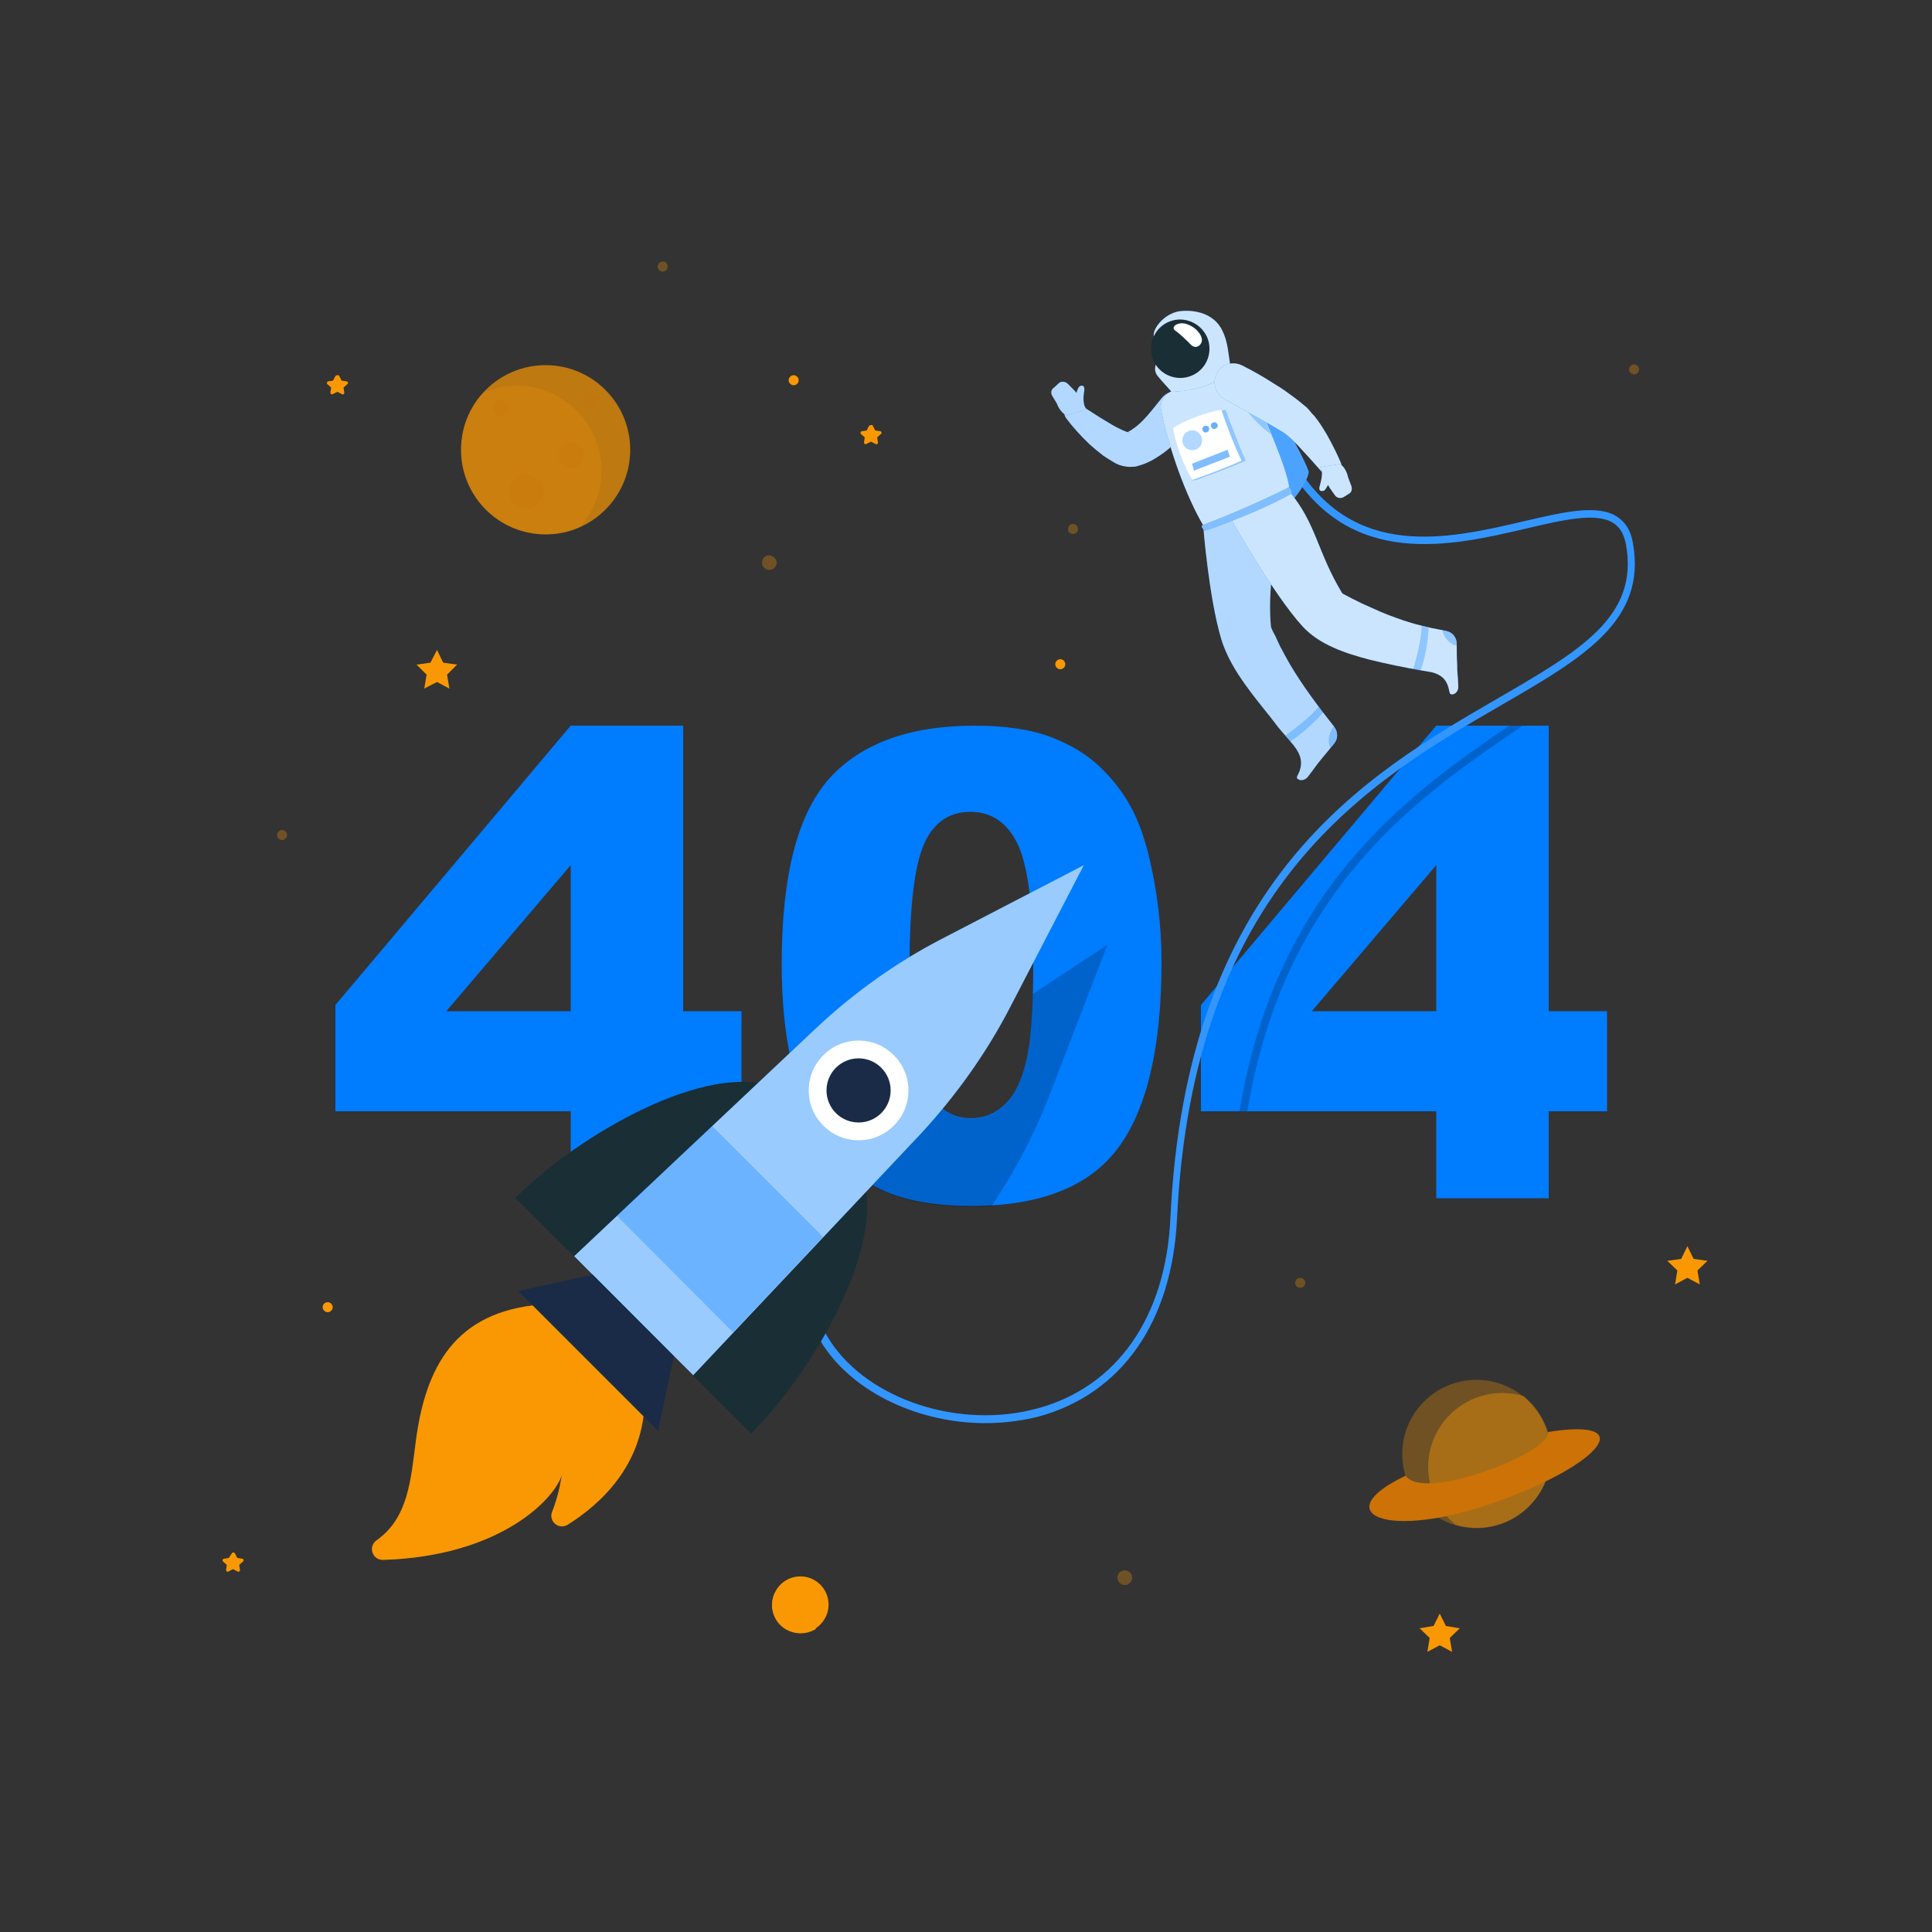 <?xml version="1.0" encoding="utf-8"?>
<!-- Generator: Adobe Illustrator 23.0.0, SVG Export Plug-In . SVG Version: 6.00 Build 0)  -->
<svg version="1.1" id="Livello_1" xmlns="http://www.w3.org/2000/svg" x="0px" y="0px"
     viewBox="0 0 500 500" style="enable-background:new 0 0 500 500;" xml:space="preserve">
<rect x="0" y="0" width="500" height="500" fill="#333333" stroke="none"/>
<style type="text/css">
	.st0{fill:#FA9803;}
	.st1{display:none;}
	.st2{display:inline;}
	.st3{fill:#007CFF;}
	.st4{opacity:0.9;fill:#FFFFFF;enable-background:new    ;}
	.st5{opacity:0.3;}
	.st6{opacity:0.2;fill:#FA9803;enable-background:new    ;}
	.st7{opacity:0.7;fill:#FA9803;enable-background:new    ;}
	.st8{opacity:0.2;fill:#CC7206;enable-background:new    ;}
	.st9{opacity:0.3;fill:#FA9803;enable-background:new    ;}
	.st10{opacity:0.4;fill:#FA9803;enable-background:new    ;}
	.st11{fill:#CC7206;}
	.st12{opacity:0.2;enable-background:new    ;}
	.st13{opacity:0.2;fill:#FFFFFF;enable-background:new    ;}
	.st14{opacity:0.3;fill:#FFFFFF;enable-background:new    ;}
	.st15{opacity:0.7;fill:#FFFFFF;enable-background:new    ;}
	.st16{opacity:0.3;fill:#007CFF;enable-background:new    ;}
	.st17{opacity:0.8;fill:#FFFFFF;enable-background:new    ;}
	.st18{fill:#1A2E35;}
	.st19{fill:#FFFFFF;}
	.st20{opacity:0.5;fill:#FFFFFF;enable-background:new    ;}
	.st21{opacity:0.6;fill:#007CFF;enable-background:new    ;}
	.st22{opacity:0.5;fill:#007CFF;enable-background:new    ;}
	.st23{opacity:0.6;fill:#FFFFFF;enable-background:new    ;}
	.st24{fill:#1A2B48;}
</style>
<g id="Background_Complete">
	<g>
		<g>
			<polygon class="st0" points="113.1,168.2 114.7,171.5 118.3,172 115.7,174.6 116.3,178.2 113.1,176.5 109.8,178.2 110.4,174.6 
				107.8,172 111.4,171.5 			"/>
			<polygon class="st0" points="436.7,322.5 438.3,325.8 441.9,326.3 439.3,328.8 439.9,332.4 436.7,330.7 433.5,332.4 434.1,328.8 
				431.5,326.3 435.1,325.8 			"/>
			<polygon class="st0" points="372.6,417.6 374.2,420.8 377.8,421.4 375.2,423.9 375.8,427.5 372.6,425.8 369.4,427.5 370,423.9 
				367.4,421.4 371,420.8 			"/>
			<path class="st0" d="M225.9,110.2l0.6,1.2l1.3,0.2c0.3,0,0.5,0.5,0.2,0.7l-1,0.9l0.2,1.3c0.1,0.3-0.3,0.6-0.6,0.4l-1.2-0.6
				l-1.2,0.6c-0.3,0.2-0.6-0.1-0.6-0.4l0.2-1.3l-1-0.9c-0.2-0.2-0.1-0.6,0.2-0.7l1.3-0.2l0.6-1.2
				C225.4,109.9,225.8,109.9,225.9,110.2z"/>
			<path class="st0" d="M60.8,402l0.6,1.2l1.3,0.2c0.3,0,0.5,0.5,0.2,0.7l-1,0.9l0.2,1.3c0.1,0.3-0.3,0.6-0.6,0.4l-1.2-0.6l-1.2,0.6
				c-0.3,0.2-0.6-0.1-0.6-0.4l0.2-1.3l-1-0.9c-0.2-0.2-0.1-0.6,0.2-0.7l1.3-0.2L60,402C60.2,401.7,60.6,401.7,60.8,402z"/>
			<path class="st0" d="M87.8,97.3l0.6,1.2l1.3,0.2c0.3,0,0.5,0.5,0.2,0.7l-1,0.9l0.2,1.3c0.1,0.3-0.3,0.6-0.6,0.4l-1.2-0.6
				l-1.2,0.6c-0.3,0.2-0.6-0.1-0.6-0.4l0.2-1.3l-1-0.9c-0.2-0.2-0.1-0.6,0.2-0.7l1.3-0.2l0.6-1.2C87.2,97,87.6,97,87.8,97.3z"/>
			<path class="st0" d="M86.1,338.3c0,0.7-0.6,1.3-1.3,1.3c-0.7,0-1.3-0.6-1.3-1.3c0-0.7,0.6-1.3,1.3-1.3S86.1,337.6,86.1,338.3z"/>
			<path class="st0" d="M275.7,171.9c0,0.7-0.6,1.3-1.3,1.3c-0.7,0-1.3-0.6-1.3-1.3s0.6-1.3,1.3-1.3
				C275.1,170.6,275.7,171.2,275.7,171.9z"/>
			<path class="st0" d="M206.7,98.4c0,0.7-0.6,1.3-1.3,1.3s-1.3-0.6-1.3-1.3c0-0.7,0.6-1.3,1.3-1.3
				C206.1,97.1,206.7,97.7,206.7,98.4z"/>
		</g>
		<g>
			
				<ellipse transform="matrix(0.973 -0.23 0.23 0.973 -89.914 58.714)" class="st0" cx="207.1" cy="415.4" rx="7.3" ry="7.3"/>
		</g>
		<path class="st0" d="M204.6,411.1c-1.6,0-3,0.5-4.2,1.4c-0.4,0.9-0.6,1.9-0.6,2.9c0,4.1,3.3,7.3,7.4,7.3c1.4,0,2.7-0.4,3.8-1l0,0
			c0.6-1,0.9-2.2,0.9-3.4C211.8,414.3,208.6,411.1,204.6,411.1z"/>
	</g>
</g>
<g id="Background_Simple" class="st1">
	<g class="st2">
		<path class="st3" d="M104.7,145.9c-15.3,40.8-2.1,95.9,21.6,139c61,111.9,209.4,48.6,206.9-2.2c3.5-48.5-40.1-62.9-54.9-90.1
			C195.4,39.2,117,111.5,104.7,145.9z"/>
		<path class="st4" d="M104.7,145.9c-15.3,40.8-2.1,95.9,21.6,139c61,111.9,209.4,48.6,206.9-2.2c3.5-48.5-40.1-62.9-54.9-90.1
			C195.4,39.2,117,111.5,104.7,145.9z"/>
	</g>
</g>
<g id="_x34_04">
	<g>
		<path class="st3" d="M147.7,287.6H86.8v-27.5l60.9-72.3h29.1v73.9h15.1v25.9h-15.1v22.5h-29.1L147.7,287.6L147.7,287.6z
			 M147.7,261.7v-37.8l-32.2,37.8H147.7z"/>
		<path class="st3" d="M202.3,249.5c0-22.9,4.1-38.8,12.3-48c8.2-9.1,20.8-13.7,37.6-13.7c8.1,0,14.7,1,19.9,3
			c5.2,2,9.4,4.6,12.7,7.8c3.3,3.2,5.9,6.6,7.8,10.1s3.4,7.6,4.6,12.3c2.2,9,3.4,18.3,3.4,28c0,21.8-3.7,37.8-11.1,47.9
			s-20.1,15.2-38.1,15.2c-10.1,0-18.3-1.6-24.5-4.8c-6.2-3.2-11.3-8-15.3-14.2c-2.9-4.4-5.2-10.5-6.8-18.2
			C203.1,267.3,202.3,258.8,202.3,249.5z M235.4,249.6c0,15.3,1.4,25.8,4.1,31.4c2.7,5.6,6.6,8.4,11.8,8.4c3.4,0,6.3-1.2,8.8-3.6
			s4.3-6.1,5.5-11.3c1.2-5.1,1.8-13.1,1.8-24c0-16-1.4-26.7-4.1-32.2s-6.8-8.2-12.2-8.2c-5.5,0-9.5,2.8-12,8.4
			C236.7,224.1,235.4,234.4,235.4,249.6z"/>
		<path class="st3" d="M371.7,287.6h-60.9v-27.5l60.9-72.3h29.1v73.9h15.1v25.9h-15.1v22.5h-29.1V287.6z M371.7,261.7v-37.8
			l-32.2,37.8H371.7z"/>
	</g>
</g>
<g id="Planets">
	<g>
		<g class="st5">
			<path class="st0" d="M201,145.6c0,1-0.8,1.9-1.9,1.9c-1,0-1.9-0.8-1.9-1.9c0-1,0.8-1.9,1.9-1.9C200.1,143.8,201,144.6,201,145.6z
				"/>
			<circle class="st0" cx="73" cy="216.1" r="1.3"/>
			<circle class="st0" cx="291.1" cy="408.3" r="1.9"/>
			<circle class="st0" cx="336.5" cy="332" r="1.3"/>
			<path class="st0" d="M424.2,95.6c0,0.7-0.6,1.3-1.3,1.3c-0.7,0-1.3-0.6-1.3-1.3c0-0.7,0.6-1.3,1.3-1.3
				C423.6,94.3,424.2,94.9,424.2,95.6z"/>
			<path class="st0" d="M172.8,69c0,0.7-0.6,1.3-1.3,1.3s-1.3-0.6-1.3-1.3s0.6-1.3,1.3-1.3C172.2,67.6,172.8,68.2,172.8,69z"/>
			<circle class="st0" cx="277.7" cy="136.9" r="1.3"/>
		</g>
		<g>
			<path class="st6" d="M133.7,99.8c-3.1,0-6,0.6-8.6,1.8c-3.6,3.9-5.7,9.1-5.7,14.8c0,12.1,9.8,21.9,21.9,21.9c3.1,0,6-0.6,8.7-1.8
				l0,0c3.5-3.9,5.7-9.1,5.7-14.7C155.6,109.6,145.8,99.8,133.7,99.8z"/>
			<g>
				<circle class="st7" cx="141.2" cy="116.4" r="21.9"/>
			</g>
			<path class="st8" d="M131.5,105.6c0,1.1-0.9,2-2,2s-2-0.9-2-2s0.9-2,2-2S131.5,104.5,131.5,105.6z"/>
			<path class="st8" d="M155.1,103.6c0,1.1-0.9,2-2,2s-2-0.9-2-2s0.9-2,2-2C154.2,101.6,155.1,102.5,155.1,103.6z"/>
			<path class="st8" d="M151.1,117.9c0,1.8-1.5,3.3-3.3,3.3s-3.3-1.5-3.3-3.3s1.5-3.3,3.3-3.3S151.1,116.1,151.1,117.9z"/>
			<path class="st8" d="M140.6,127.2c0,2.4-2,4.4-4.4,4.4s-4.4-2-4.4-4.4c0-2.4,2-4.4,4.4-4.4C138.7,122.9,140.6,124.8,140.6,127.2z
				"/>
		</g>
		<g>
			<g>
				<ellipse class="st9" cx="382.1" cy="376.3" rx="19.2" ry="19.2"/>
			</g>
			<path class="st10" d="M394.3,361.3c-1.7-0.5-3.6-0.8-5.5-0.8c-10.6,0-19.2,8.6-19.2,19.2c0,6,2.8,11.4,7.1,14.9
				c1.7,0.5,3.6,0.8,5.5,0.8c10.6,0,19.2-8.6,19.2-19.2C401.4,370.2,398.7,364.9,394.3,361.3z"/>
			<path class="st11" d="M363.8,381.9c-20.5,9.7-5.2,17.1,23.7,6.7c26.8-9.6,37-21.8,13.1-18C401.8,375.8,368.3,388.8,363.8,381.9z"
				/>
		</g>
	</g>
</g>
<g id="Astronaut">
	<g>
		<path class="st12" d="M394.1,187.8c-26.9,18.2-61.7,42.1-71.3,99.8h-2c9.3-57,42.9-81.6,69.8-99.8H394.1z"/>
		<g>
			<path class="st3" d="M255,368.3c-17,0-33.8-7.7-42-20.2c-5.1-7.7-10.9-24,6.6-45.6l1.6,1.3c-12.4,15.3-14.6,30.7-6.4,43.2
				c10,15.3,33.6,23,53.7,17.5c20.6-5.6,33.2-23.6,34.4-49.2c4.1-87.8,50.8-114.9,84.8-134.6c21.2-12.3,36.5-21.1,33.1-39.8
				c-0.5-2.6-1.5-4.4-3.2-5.5c-4.4-2.9-12.9-0.9-22.7,1.4c-19.3,4.5-45.7,10.7-61.5-16.1l1.7-1c15,25.5,39.6,19.8,59.3,15.2
				c10.3-2.4,19.2-4.5,24.2-1.1c2.1,1.4,3.5,3.6,4,6.8c3.6,20.1-13,29.7-34.1,41.9c-33.7,19.5-79.8,46.3-83.9,133
				c-1.3,26.6-14.3,45.2-35.8,51.1C264.4,367.7,259.7,368.3,255,368.3z"/>
			<path class="st13" d="M255,368.3c-17,0-33.8-7.7-42-20.2c-5.1-7.7-10.9-24,6.6-45.6l1.6,1.3c-12.4,15.3-14.6,30.7-6.4,43.2
				c10,15.3,33.6,23,53.7,17.5c20.6-5.6,33.2-23.6,34.4-49.2c4.1-87.8,50.8-114.9,84.8-134.6c21.2-12.3,36.5-21.1,33.1-39.8
				c-0.5-2.6-1.5-4.4-3.2-5.5c-4.4-2.9-12.9-0.9-22.7,1.4c-19.3,4.5-45.7,10.7-61.5-16.1l1.7-1c15,25.5,39.6,19.8,59.3,15.2
				c10.3-2.4,19.2-4.5,24.2-1.1c2.1,1.4,3.5,3.6,4,6.8c3.6,20.1-13,29.7-34.1,41.9c-33.7,19.5-79.8,46.3-83.9,133
				c-1.3,26.6-14.3,45.2-35.8,51.1C264.4,367.7,259.7,368.3,255,368.3z"/>
		</g>
		<g>
			<g>
				<path class="st3" d="M312.8,96.9c6.9-0.1,13.6,2.1,13.6,2.1s11,18.8,12.3,23.1c-0.5,4.2-7.6,11.2-7.6,11.2L312.8,96.9z"/>
				<path class="st14" d="M312.8,96.9c6.9-0.1,13.6,2.1,13.6,2.1s11,18.8,12.3,23.1c-0.5,4.2-7.6,11.2-7.6,11.2L312.8,96.9z"/>
			</g>
			<g>
				<g>
					<path class="st3" d="M345.3,188.1c-4.1-5.2-8.2-10.6-11.6-16.4c-0.8-1.4-1.6-2.9-2.4-4.4c-0.4-0.8-0.8-1.7-1.2-2.6
						c-0.4-0.8-1.1-1.9-1.2-2.7c-1.2-12.7,3.1-22-1-32.2l-16.5,6.4c0,0,1.4,18.1,4.6,29c2,6.7,6.5,12.5,10.8,17.9
						c1.4,1.7,2.7,3.4,4,5.1c1.3,1.6,2.7,3.1,4,4.7c1.9,2.4,2.6,4.7,1.1,7.6c-0.1,0.2-0.2,0.3-0.2,0.5c-0.4,0.7,1.5,1.6,2.8,0
						c2-2.6,1.7-2.4,3.5-4.6c1.1-1.3,2.3-2.8,3.3-4C346.3,191.2,346.3,189.4,345.3,188.1z"/>
					<path class="st15" d="M345.3,188.1c-4.1-5.2-8.2-10.6-11.6-16.4c-0.8-1.4-1.6-2.9-2.4-4.4c-0.4-0.8-0.8-1.7-1.2-2.6
						c-0.4-0.8-1.1-1.9-1.2-2.7c-1.2-12.7,3.1-22-1-32.2l-16.5,6.4c0,0,1.4,18.1,4.6,29c2,6.7,6.5,12.5,10.8,17.9
						c1.4,1.7,2.7,3.4,4,5.1c1.3,1.6,2.7,3.1,4,4.7c1.9,2.4,2.6,4.7,1.1,7.6c-0.1,0.2-0.2,0.3-0.2,0.5c-0.4,0.7,1.5,1.6,2.8,0
						c2-2.6,1.7-2.4,3.5-4.6c1.1-1.3,2.3-2.8,3.3-4C346.3,191.2,346.3,189.4,345.3,188.1z"/>
				</g>
				<path class="st16" d="M341.3,182.9c-2.2,2.7-6.7,6.1-8.7,7.5c0.4,0.5,0.9,1,1.3,1.5c4.1-2.7,7.3-6.1,8.5-7.5
					C342.1,183.9,341.7,183.4,341.3,182.9z"/>
				<path class="st16" d="M345.3,188.1c0-0.1-0.1-0.1-0.1-0.1c-0.7,0.7-1.2,1.9-1.3,3.2c-0.1,0.9,0.1,1.7,0.4,2.4
					c0.3-0.4,0.6-0.8,0.9-1.1C346.3,191.2,346.3,189.4,345.3,188.1z"/>
			</g>
			<g>
				<g>
					<path class="st3" d="M308.8,109c-1.7,2.5-3.8,5-6.4,7.2c-1.3,1.1-2.8,2.1-4.4,3c-0.8,0.4-1.7,0.8-2.6,1.1l-0.7,0.2l-0.2,0.1
						c-0.2,0-0.3,0.1-0.5,0.1c-0.3,0.1-0.6,0.1-0.9,0.1c-1.1,0.1-1.9-0.1-2.5-0.2c-1.3-0.3-2.1-0.8-2.9-1.3s-1.5-0.9-2.2-1.4
						c-1.3-1-2.5-2-3.6-3c-2.2-2.1-4.2-4.3-6-6.7c-0.8-1.1-0.6-2.7,0.5-3.5c0.9-0.6,2-0.7,2.8-0.1h0.1c2.4,1.5,4.7,3.1,7.1,4.5
						c1.2,0.7,2.3,1.4,3.4,1.9c0.6,0.3,1.1,0.5,1.6,0.7s1,0.3,1.1,0.3s0-0.1-0.4-0.1c-0.1,0-0.2,0-0.3,0c-0.1,0-0.1,0-0.2,0.1
						c-0.1,0,0,0,0,0l0.3-0.2c0.4-0.2,0.9-0.5,1.3-0.8c0.9-0.6,1.7-1.3,2.5-2.1c1.6-1.6,3.2-3.7,4.9-5.8l0,0c1.7-2.2,4.9-2.5,7-0.8
						C309.9,103.8,310.3,106.8,308.8,109z"/>
					<path class="st15" d="M308.8,109c-1.7,2.5-3.8,5-6.4,7.2c-1.3,1.1-2.8,2.1-4.4,3c-0.8,0.4-1.7,0.8-2.6,1.1l-0.7,0.2l-0.2,0.1
						c-0.2,0-0.3,0.1-0.5,0.1c-0.3,0.1-0.6,0.1-0.9,0.1c-1.1,0.1-1.9-0.1-2.5-0.2c-1.3-0.3-2.1-0.8-2.9-1.3s-1.5-0.9-2.2-1.4
						c-1.3-1-2.5-2-3.6-3c-2.2-2.1-4.2-4.3-6-6.7c-0.8-1.1-0.6-2.7,0.5-3.5c0.9-0.6,2-0.7,2.8-0.1h0.1c2.4,1.5,4.7,3.1,7.1,4.5
						c1.2,0.7,2.3,1.4,3.4,1.9c0.6,0.3,1.1,0.5,1.6,0.7s1,0.3,1.1,0.3s0-0.1-0.4-0.1c-0.1,0-0.2,0-0.3,0c-0.1,0-0.1,0-0.2,0.1
						c-0.1,0,0,0,0,0l0.3-0.2c0.4-0.2,0.9-0.5,1.3-0.8c0.9-0.6,1.7-1.3,2.5-2.1c1.6-1.6,3.2-3.7,4.9-5.8l0,0c1.7-2.2,4.9-2.5,7-0.8
						C309.9,103.8,310.3,106.8,308.8,109z"/>
				</g>
				<g>
					<path class="st3" d="M272.3,102.4l1.2,2c0,0,0.9,2.6,2.7,3.1l4.9-1.6l-0.2-0.4l0,0c-0.6-0.9-0.6-2.8-0.3-4.3
						c0.2-1.5-0.6-1.6-1.2-1.2c-0.3,0.2-0.6,0.9-0.8,1.7c-0.2-0.3-0.5-0.6-0.8-0.9l-1.5-1.5c-0.6-0.6-1.7-0.7-2.3-0.1l-1.2,1.1
						C272,100.8,271.9,101.7,272.3,102.4z"/>
					<path class="st15" d="M272.3,102.4l1.2,2c0,0,0.9,2.6,2.7,3.1l4.9-1.6l-0.2-0.4l0,0c-0.6-0.9-0.6-2.8-0.3-4.3
						c0.2-1.5-0.6-1.6-1.2-1.2c-0.3,0.2-0.6,0.9-0.8,1.7c-0.2-0.3-0.5-0.6-0.8-0.9l-1.5-1.5c-0.6-0.6-1.7-0.7-2.3-0.1l-1.2,1.1
						C272,100.8,271.9,101.7,272.3,102.4z"/>
				</g>
			</g>
			<g>
				<path class="st3" d="M317.7,95.2c-4.6,1.1-11,3.8-15.3,6.5c-1.5,1-2.3,2.8-1.9,4.5c1.9,9.4,6.3,22.1,11.1,30.1l22.1-9.1
					c0.2-3.9-5.2-16.5-10.7-28.7C321.9,96.3,320,94.7,317.7,95.2z"/>
				<path class="st17" d="M317.7,95.2c-4.6,1.1-11,3.8-15.3,6.5c-1.5,1-2.3,2.8-1.9,4.5c1.9,9.4,6.3,22.1,11.1,30.1l22.1-9.1
					c0.2-3.9-5.2-16.5-10.7-28.7C321.9,96.3,320,94.7,317.7,95.2z"/>
			</g>
			<path class="st16" d="M326.3,106.2l-4.4-1.5c1,2.6,4.5,5.8,7,7.7C328.1,110.5,327.2,108.4,326.3,106.2z"/>
			<g>
				<path class="st3" d="M316.2,85.3c-1.8-3.5-5.8-5.2-10.5-4.8c-4,0.3-7.5,4.4-7.1,6.6s3.8,3.1,4.4,3.9l-2.8,2
					c-1.4,1-1.7,2.9-0.6,4.3c1.2,1.5,2.7,3,3.6,4.1c7.7-0.2,13.3-3.1,15.4-5.9C317.8,91.9,318,88.8,316.2,85.3z"/>
				<path class="st17" d="M316.2,85.3c-1.8-3.5-5.8-5.2-10.5-4.8c-4,0.3-7.5,4.4-7.1,6.6s3.8,3.1,4.4,3.9l-2.8,2
					c-1.4,1-1.7,2.9-0.6,4.3c1.2,1.5,2.7,3,3.6,4.1c7.7-0.2,13.3-3.1,15.4-5.9C317.8,91.9,318,88.8,316.2,85.3z"/>
			</g>
			<path class="st18" d="M312.5,87.5c1.5,3.9-0.4,8.3-4.3,9.8s-8.3-0.4-9.8-4.3s0.4-8.3,4.3-9.8C306.5,81.7,310.9,83.6,312.5,87.5z"
				/>
			<g>
				<g>
					<path class="st3" d="M377.4,177.6c-0.1-3.3-0.3-3-0.3-5.8c-0.1-1.7-0.1-3.6-0.1-5.2c0-1.6-1.1-3-2.7-3.3
						c-1.3-0.3-2.7-0.5-4-0.8c-1.7-0.4-3.4-0.8-5.1-1.3c-1.3-0.4-2.6-0.8-3.9-1.3c-1.4-0.5-2.7-1-4.1-1.6c-1.6-0.7-3.1-1.4-4.7-2.1
						c-1.7-0.8-3.4-1.7-5.1-2.6c-6.6-10.9-6.7-18.1-13.8-26.5l-15.2,6.9c0,0,11.1,19.8,18.7,28.1c4.4,4.8,11.2,7,17.3,8.6
						c4.4,1.1,8.9,2,13.4,2.8c1.7,0.3,3.6,0.4,5.1,1.5c1.2,0.8,1.8,2.1,2.1,3.5c0.1,0.3,0.1,0.6,0.2,0.8
						C375.4,180.2,377.5,179.6,377.4,177.6z"/>
					<path class="st17" d="M377.4,177.6c-0.1-3.3-0.3-3-0.3-5.8c-0.1-1.7-0.1-3.6-0.1-5.2c0-1.6-1.1-3-2.7-3.3
						c-1.3-0.3-2.7-0.5-4-0.8c-1.7-0.4-3.4-0.8-5.1-1.3c-1.3-0.4-2.6-0.8-3.9-1.3c-1.4-0.5-2.7-1-4.1-1.6c-1.6-0.7-3.1-1.4-4.7-2.1
						c-1.7-0.8-3.4-1.7-5.1-2.6c-6.6-10.9-6.7-18.1-13.8-26.5l-15.2,6.9c0,0,11.1,19.8,18.7,28.1c4.4,4.8,11.2,7,17.3,8.6
						c4.4,1.1,8.9,2,13.4,2.8c1.7,0.3,3.6,0.4,5.1,1.5c1.2,0.8,1.8,2.1,2.1,3.5c0.1,0.3,0.1,0.6,0.2,0.8
						C375.4,180.2,377.5,179.6,377.4,177.6z"/>
				</g>
				<path class="st16" d="M369.7,162.4c-0.6-0.1-1.2-0.3-1.8-0.4c0,3.5-1.6,9.4-2.2,11.2c0.6,0.1,1.3,0.2,1.9,0.4
					C369.4,168.8,369.7,163.8,369.7,162.4z"/>
				<path class="st16" d="M377,166.6c0-1.6-1.1-3-2.7-3.3c-0.3-0.1-0.6-0.1-1-0.2c0.1,0.9,0.7,2,1.6,2.9c0.6,0.6,1.4,1,2,1.1
					C377,167,377,166.8,377,166.6z"/>
			</g>
			<path class="st19" d="M311,87.5c0.4,1.5-1.3,3.1-2.7,1.8c-1.1-1.1-2.8-2.8-4.1-3.7c-1.4-0.9,0.5-2.4,2.7-1.8
				C309,84.4,310.6,86,311,87.5z"/>
			<g>
				<path class="st3" d="M311.2,135.9c-0.7,0.3,0.6,1.5,0.6,1.5s14-4.8,22.5-9.7c0.1-1-0.7-1.6-0.7-1.6S323.2,131.4,311.2,135.9z"/>
				<path class="st20" d="M311.2,135.9c-0.7,0.3,0.6,1.5,0.6,1.5s14-4.8,22.5-9.7c0.1-1-0.7-1.6-0.7-1.6S323.2,131.4,311.2,135.9z"
					/>
			</g>
			<g>
				<g>
					<path class="st3" d="M321.5,94.6c2.8,1.4,5.4,2.9,7.9,4.5c1.3,0.8,2.6,1.6,3.8,2.5c1.3,0.9,2.5,1.8,3.8,2.9l0.5,0.4l0.6,0.5
						c0.4,0.4,0.7,0.7,1,1.1s0.6,0.7,0.9,1s0.5,0.7,0.8,1c1,1.3,1.8,2.7,2.6,4c1.5,2.7,2.9,5.4,4,8.3c0.5,1.3-0.2,2.8-1.5,3.2
						c-1,0.4-2,0.1-2.7-0.6v-0.1c-2-2.1-3.9-4.4-5.9-6.5c-1.9-2.1-3.9-4.2-5.5-5.1c-2.3-1.4-4.8-2.8-7.3-4.2l-7.6-4.2l0,0
						c-2.4-1.3-3.3-4.4-1.9-6.8C316.1,94.2,319.1,93.4,321.5,94.6z"/>
					<path class="st17" d="M321.5,94.6c2.8,1.4,5.4,2.9,7.9,4.5c1.3,0.8,2.6,1.6,3.8,2.5c1.3,0.9,2.5,1.8,3.8,2.9l0.5,0.4l0.6,0.5
						c0.4,0.4,0.7,0.7,1,1.1s0.6,0.7,0.9,1s0.5,0.7,0.8,1c1,1.3,1.8,2.7,2.6,4c1.5,2.7,2.9,5.4,4,8.3c0.5,1.3-0.2,2.8-1.5,3.2
						c-1,0.4-2,0.1-2.7-0.6v-0.1c-2-2.1-3.9-4.4-5.9-6.5c-1.9-2.1-3.9-4.2-5.5-5.1c-2.3-1.4-4.8-2.8-7.3-4.2l-7.6-4.2l0,0
						c-2.4-1.3-3.3-4.4-1.9-6.8C316.1,94.2,319.1,93.4,321.5,94.6z"/>
				</g>
				<g>
					<path class="st3" d="M349.7,125.7l-0.8-2.1c0,0-0.5-2.7-2.2-3.5l-5,0.8l0.2,0.4l0,0c0.5,1,0.1,2.8-0.3,4.3
						c-0.5,1.5,0.3,1.6,1,1.4c0.4-0.2,0.7-0.8,1.1-1.5c0.2,0.4,0.4,0.7,0.6,1l1.2,1.7c0.5,0.7,1.5,0.9,2.3,0.4l1.4-0.9
						C349.8,127.4,350,126.5,349.7,125.7z"/>
					<path class="st17" d="M349.7,125.7l-0.8-2.1c0,0-0.5-2.7-2.2-3.5l-5,0.8l0.2,0.4l0,0c0.5,1,0.1,2.8-0.3,4.3
						c-0.5,1.5,0.3,1.6,1,1.4c0.4-0.2,0.7-0.8,1.1-1.5c0.2,0.4,0.4,0.7,0.6,1l1.2,1.7c0.5,0.7,1.5,0.9,2.3,0.4l1.4-0.9
						C349.8,127.4,350,126.5,349.7,125.7z"/>
				</g>
			</g>
			<g>
				<g>
					<path class="st16" d="M317.2,106.1l-1.2,0.1l-7.5,18.1c0.4,0,0.8,0,1.2-0.1c0,0,9.8-3.6,12.7-5
						C320.5,115.1,317.2,106.1,317.2,106.1z"/>
					<path class="st19" d="M303.6,110.8c0.4,3.3,2.9,10.2,5,13.4c3.7-1.3,9.8-3.6,12.7-5c-2-4.1-4.1-9.8-5.2-13.1
						C312.9,106.4,306,109,303.6,110.8z"/>
				</g>
				<path class="st16" d="M311,114.7c-0.4,1.4-1.8,2.1-3.2,1.7s-2.1-1.8-1.7-3.2c0.4-1.4,1.8-2.1,3.2-1.7
					C310.6,111.9,311.4,113.3,311,114.7z"/>
				<path class="st21" d="M312.9,111.3c-0.1,0.4-0.6,0.7-1.1,0.6c-0.4-0.1-0.7-0.6-0.6-1.1c0.1-0.4,0.6-0.7,1.1-0.6
					S313,110.8,312.9,111.3z"/>
				<path class="st21" d="M315.1,110.4c-0.1,0.4-0.6,0.7-1.1,0.6c-0.4-0.1-0.7-0.6-0.6-1.1c0.1-0.4,0.6-0.7,1.1-0.6
					C315,109.5,315.3,110,315.1,110.4z"/>
				<polygon class="st22" points="318.3,118.2 309,121.8 308.5,120 317.7,116.4 				"/>
			</g>
		</g>
	</g>
</g>
<g id="Rocket">
	<g>
		<path class="st12" d="M267.3,257.2c-0.2,7.5-0.8,13.3-1.7,17.4c-1.2,5.1-3,8.9-5.5,11.3s-5.4,3.6-8.8,3.6c-5.1,0-9.1-2.8-11.8-8.4
			c-0.4-0.9-0.8-2-1.2-3.1c-5.7,4.9-11,10.3-15.9,16l-5.3,6.3c2.9,2.9,6.1,5.3,9.8,7.2c6.2,3.2,14.4,4.8,24.5,4.8
			c1.8,0,3.5,0,5.2-0.1c6.1-9.1,11.2-18.8,15.1-29l14.9-38.7L267.3,257.2z"/>
		<g>
			<g>
				<path class="st18" d="M133.4,310c5.6,5.6,17.5,17.5,17.5,17.5l49-46.2C183,274.9,150.2,293.2,133.4,310z"/>
				<path class="st18" d="M194.4,371c-5.6-5.6-17.5-17.5-17.5-17.5l46.2-49C229.5,321.3,211.2,354.2,194.4,371z"/>
				<g>
					<path class="st3" d="M261.4,260.7l19.1-36.8L243.7,243c-11.8,6.1-22.7,13.9-32.4,23l-62.7,59.1l30.8,30.8l59.1-62.7
						C247.5,283.4,255.3,272.5,261.4,260.7z"/>
					<path class="st23" d="M261.4,260.7l19.1-36.8L243.7,243c-11.8,6.1-22.7,13.9-32.4,23l-62.7,59.1l30.8,30.8l59.1-62.7
						C247.5,283.4,255.3,272.5,261.4,260.7z"/>
				</g>
				<circle class="st19" cx="222.2" cy="282.2" r="12.9"/>
				<circle class="st24" cx="222.2" cy="282.2" r="8.3"/>
				<polygon class="st16" points="189.7,344.8 159.6,314.6 184.3,291.4 213,320.1 				"/>
				<g>
					<path class="st6" d="M140.2,337.6c-22.6,1.8-30.1,16.3-32.6,35.5c-1.3,9.8-1.9,19.7-10.1,25.5c-2.3,1.6-1.2,5.1,1.6,5.1
						c30.3-0.9,44.5-15.8,46.3-22c-0.6,3.9-1.5,7-2.5,9.5s1.7,4.8,4,3.4c8.5-5.3,19.2-15.2,19.9-31.1
						C160.5,354.6,140.2,337.6,140.2,337.6z"/>
					<path class="st0" d="M140.2,337.6c-22.6,1.8-30.1,16.3-32.6,35.5c-1.3,9.8-1.9,19.7-10.1,25.5c-2.3,1.6-1.2,5.1,1.6,5.1
						c30.3-0.9,44.5-15.8,46.3-22c-0.6,3.9-1.5,7-2.5,9.5s1.7,4.8,4,3.4c8.5-5.3,19.2-15.2,19.9-31.1
						C160.5,354.6,140.2,337.6,140.2,337.6z"/>
				</g>
				<polygon class="st24" points="170.3,370.3 134.1,334.1 153.4,329.9 174.4,351 				"/>
			</g>
		</g>
	</g>
</g>
</svg>
